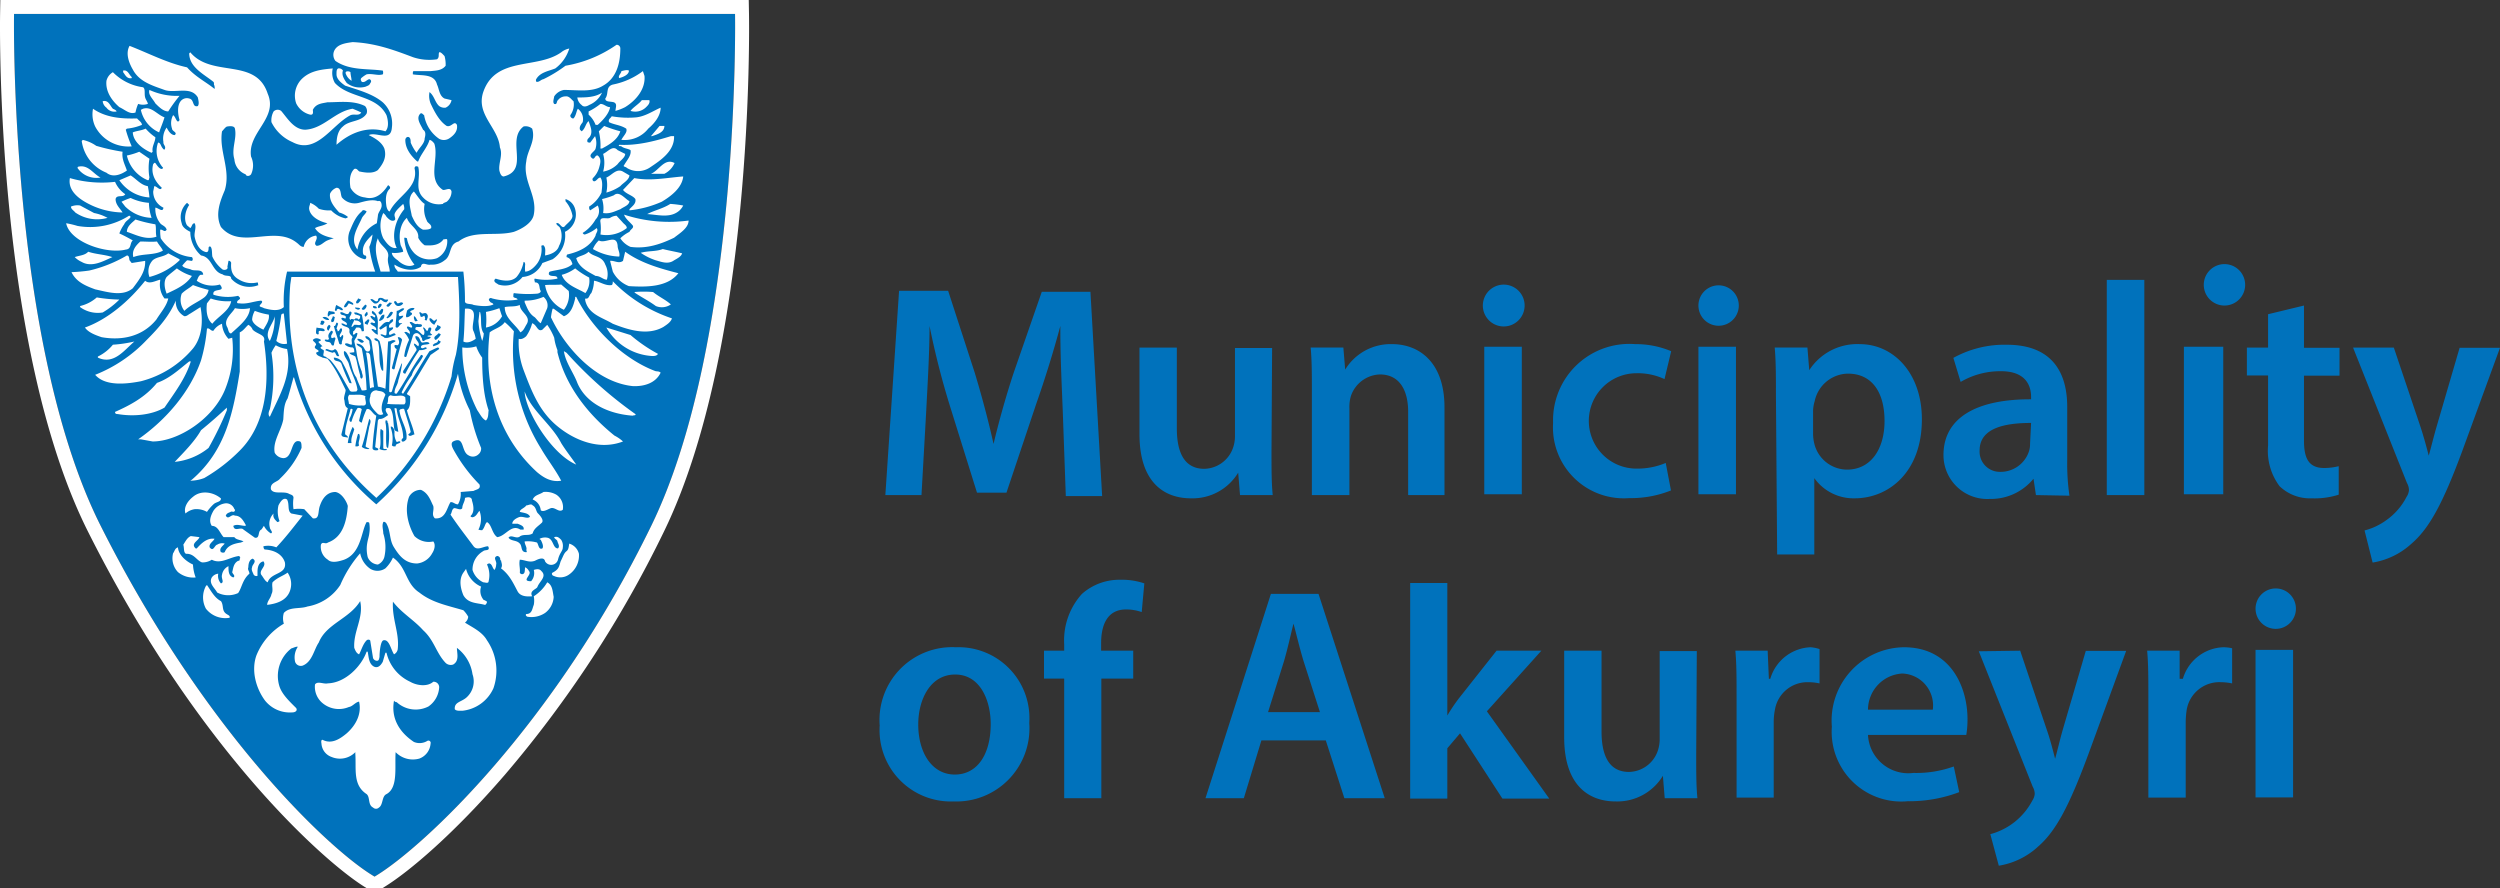 <svg width="985" height="350" viewBox="0 0 985 350" fill="none" xmlns="http://www.w3.org/2000/svg"><rect x="0" y="0" width="985" height="350" fill="#333333" stroke="none"/><g clip-path="url(#clip0)"><path d="M418.734 162.182c-.397-10.351-1.034-22.93-.954-33.758-2.625 9.793-5.965 20.621-9.544 30.812l-11.691 34.872h-11.612l-10.736-34.395a316.629 316.629 0 01-7.954-31.289c0 10.509-.795 23.328-1.352 34.235l-1.829 32.405h-14.236l5.408-80.494h19.326l10.498 32.325c2.864 9.475 5.409 19.029 7.397 28.025 2.068-8.757 4.851-18.71 7.953-28.105l11.055-31.847h19.167l4.613 80.494h-14.316l-1.193-33.28zm82.236 15.445c0 6.927 0 12.66.478 17.437h-12.885l-.715-8.838a21.001 21.001 0 01-18.611 10.112c-10.578 0-20.28-6.29-20.28-25.239v-34.156h14.713v31.847c0 9.713 3.102 15.923 10.816 15.923a12.252 12.252 0 0011.214-7.961c.549-1.479.845-3.041.875-4.618v-35.032h14.634l-.239 40.525zm15.906-23.407c0-6.688 0-12.261-.477-17.277h12.884l.716 8.678a20.987 20.987 0 0118.531-10.032c10.101 0 20.599 6.609 20.599 24.921v34.554h-14.316v-32.882c0-7.962-3.102-14.65-11.134-14.65a12.482 12.482 0 00-11.453 8.599 15.14 15.14 0 00-.557 4.777v34.156h-14.793V154.22zm83.827-33.838a8.25 8.25 0 01-5.081 7.614 8.23 8.23 0 01-11.224-6.006 8.254 8.254 0 013.5-8.459 8.222 8.222 0 0110.394 1.024 8.246 8.246 0 012.411 5.827zm-15.906 74.363v-58.121h14.793v58.121h-14.793zm73.566-1.512a42.44 42.44 0 01-16.463 3.025 27.892 27.892 0 01-21.73-7.973 27.948 27.948 0 01-8.253-21.645c-.147-4.234.6-8.451 2.193-12.376a30.078 30.078 0 0117.732-17.009 30.039 30.039 0 0112.444-1.666 35.742 35.742 0 0114.157 2.787l-2.625 10.987a24.963 24.963 0 00-11.055-2.309c-4.978 0-9.752 1.98-13.272 5.504a18.798 18.798 0 00-5.497 13.286c0 4.983 1.977 9.763 5.497 13.286a18.759 18.759 0 0013.272 5.504c3.957.06 7.883-.699 11.532-2.23l2.068 10.829zm26.723-72.851a7.964 7.964 0 01-4.91 7.356 7.951 7.951 0 01-10.843-5.803 7.968 7.968 0 013.381-8.173 7.948 7.948 0 0110.043.99 7.97 7.97 0 012.329 5.63zm-15.906 74.363v-58.121h14.793v58.121H669.18zm30.54-38.535c0-7.962 0-13.774-.478-19.267h12.885l.715 8.917a22.518 22.518 0 018.577-7.784 22.483 22.483 0 0111.306-2.487c13.362 0 24.496 11.465 24.496 29.618 0 21.019-13.282 31.131-26.484 31.131a19.012 19.012 0 01-8.941-2.004 19.017 19.017 0 01-6.965-5.958v30.095h-14.634l-.477-62.261zm14.633 14.491a16.727 16.727 0 00.478 4.06 13.376 13.376 0 004.673 7.359 13.349 13.349 0 008.211 2.912c9.305 0 14.793-7.962 14.793-19.188 0-11.226-4.931-18.631-14.396-18.631a13.598 13.598 0 00-8.46 3.108 13.615 13.615 0 00-4.662 7.72 14.748 14.748 0 00-.637 3.663v8.997zm87.804 24.363l-.955-6.449a21.64 21.64 0 01-7.673 5.962 21.604 21.604 0 01-9.505 1.999 17.243 17.243 0 01-12.485-4.319 17.29 17.29 0 01-5.808-12.958c0-14.729 13.044-22.054 34.517-21.974v-.956c0-3.821-1.591-10.111-11.85-10.111a30.826 30.826 0 00-15.906 4.22l-2.864-9.475a41.65 41.65 0 0120.997-5.175c18.61 0 23.859 11.783 23.859 24.443v21.019a87.699 87.699 0 00.875 14.013l-13.202-.239zm-1.909-28.424c-10.339 0-20.28 1.991-20.28 10.828a7.967 7.967 0 001.987 5.76 7.95 7.95 0 005.966 2.68c2.507.067 4.97-.669 7.03-2.101a11.78 11.78 0 004.422-5.861 9.543 9.543 0 00.477-3.264l.398-8.042zm29.824-56.369h14.793v84.793h-14.793v-84.793zm46.288 10.111a8.145 8.145 0 01-5.727-2.432 8.164 8.164 0 015.806-13.89 8.15 8.15 0 015.751 2.376 8.168 8.168 0 01.056 11.514 8.147 8.147 0 01-5.727 2.432h-.159zm-15.907 74.363v-58.121h15.509v58.121h-15.509zm47.322-74.363v16.64h13.997v10.988h-13.997v25.636c0 7.007 1.908 10.749 7.953 10.749a23.832 23.832 0 005.726-.717v11.226a31.315 31.315 0 01-10.657 1.434 17.25 17.25 0 01-12.646-4.778 23.181 23.181 0 01-4.533-15.923V147.93h-8.351v-10.987h8.351v-13.137l14.157-3.424zm35.391 16.561l10.499 31.21c1.193 3.583 2.385 7.962 3.26 11.385.955-3.344 2.068-7.961 3.102-11.465l9.067-31.051H985l-14.554 39.809c-7.953 21.656-13.362 31.37-20.281 37.341a29.724 29.724 0 01-15.35 7.484l-3.181-12.659a25.042 25.042 0 008.59-4.061 25.384 25.384 0 007.953-9.156c.536-.78.864-1.684.954-2.627a5.89 5.89 0 00-.795-2.866l-21.235-53.344h16.065zm-537.634 147.93a28.843 28.843 0 01-8.013 22.121 28.79 28.79 0 01-9.971 6.715 28.752 28.752 0 01-11.84 2.055 28.04 28.04 0 01-11.507-1.983 28.077 28.077 0 01-15.932-16.385 28.141 28.141 0 01-1.67-11.568 28.691 28.691 0 011.638-11.98 28.66 28.66 0 0116.5-16.911 28.6 28.6 0 0111.925-1.921 27.902 27.902 0 0121.079 8.49 27.957 27.957 0 017.791 21.367zm-43.742.557c0 11.226 5.487 19.745 14.395 19.745 8.907 0 14.156-7.962 14.156-19.904 0-9.156-4.056-19.507-13.997-19.507-9.942 0-14.554 10.032-14.554 19.666zm57.501 29.06v-47.133h-7.953v-10.988h7.953v-2.547a27.252 27.252 0 016.999-19.825 22.248 22.248 0 0115.19-5.573 27.307 27.307 0 019.385 1.433l-1.034 11.305a18.221 18.221 0 00-6.203-1.035c-7.317 0-9.783 6.051-9.783 13.217v3.025h12.646v10.988h-12.566v47.133h-14.634zm77.702-22.77l-6.919 22.771h-15.111l25.768-80.494h18.77l26.086 80.494h-15.906l-7.317-22.771h-25.371zm23.065-11.147l-6.363-19.824c-1.511-4.857-2.784-10.351-4.056-15.048-1.193 4.697-2.386 10.27-3.818 15.048l-6.203 19.824h20.44zm50.184 1.354a68.498 68.498 0 014.613-6.847l14.793-18.71h17.656l-21.474 23.885 24.576 34.395h-18.452l-16.701-25.717-5.011 5.892v19.825h-14.634v-84.952h14.634v52.229zm98.063 15.127c0 6.927 0 12.659.477 17.437h-12.884l-.716-8.838a21.001 21.001 0 01-7.939 7.576 20.968 20.968 0 01-10.671 2.535c-10.578 0-20.281-6.289-20.281-25.238V256.37h14.713v31.847c0 9.713 3.102 15.923 10.817 15.923a12.238 12.238 0 006.828-2.257 12.26 12.26 0 004.386-5.705c.549-1.479.845-3.04.875-4.617v-35.032h14.633l-.238 40.525zm15.906-21.974c0-7.962 0-13.456-.477-18.71h12.725l.477 11.067h.557a17.28 17.28 0 015.951-8.779 17.254 17.254 0 019.955-3.642c1.191.098 2.366.339 3.499.717v13.535a20.074 20.074 0 00-4.294-.478 12.953 12.953 0 00-8.682 2.905 12.98 12.98 0 00-4.6 7.923 24.883 24.883 0 00-.477 4.538v30.096h-14.634V275.08zm51.775 14.49a15.933 15.933 0 005.238 11.002 15.897 15.897 0 0012.657 3.966 43.536 43.536 0 0015.906-2.547l2.148 10.111a55.604 55.604 0 01-20.281 3.583 27.423 27.423 0 01-21.759-7.746 27.467 27.467 0 01-6.457-9.917 27.512 27.512 0 01-1.688-11.716 28.924 28.924 0 017.403-21.823 28.85 28.85 0 0120.99-9.467c18.61 0 25.053 15.924 25.053 28.264a37.315 37.315 0 01-.478 6.29h-38.732zm25.53-9.952a12.587 12.587 0 00-6.137-12.555 12.575 12.575 0 00-5.872-1.697 14.312 14.312 0 00-9.585 4.44 14.343 14.343 0 00-3.936 9.812h25.53zm34.437-23.248l10.499 31.21c1.272 3.583 2.386 7.961 3.26 11.385.955-3.344 1.989-7.962 3.023-11.465l9.066-31.051h15.907l-14.555 39.809c-7.953 21.656-13.282 31.369-20.201 37.341a29.654 29.654 0 01-15.429 7.484l-3.34-12.42a26.32 26.32 0 0016.542-13.217c.536-.78.865-1.685.955-2.627a5.899 5.899 0 00-.796-2.867l-21.235-53.344 16.304-.238zm50.503 18.71c0-7.962 0-13.456-.477-18.71h12.804v11.067h1.273a17.28 17.28 0 015.951-8.779 17.252 17.252 0 019.955-3.642c1.178.003 2.351.136 3.499.398v13.854a21.373 21.373 0 00-4.294-.478c-3.2-.183-6.355.82-8.864 2.817a13.061 13.061 0 00-4.736 8.011 35.755 35.755 0 00-.398 4.538v30.096h-14.713V275.08zm58.137-35.271a7.964 7.964 0 01-4.909 7.356 7.953 7.953 0 01-10.844-5.803 7.968 7.968 0 013.382-8.173 7.945 7.945 0 0110.042.99 7.967 7.967 0 012.329 5.63zm-15.906 74.363v-58.121h14.793v58.121h-14.793zM5.531 5.497s-2.177 129.395 34.085 201.57c40.302 80.241 88.842 126.467 106.898 137.668l1.06.66 1.066-.66c18.047-11.201 69.236-58.109 107.997-137.668 35.25-72.339 32.969-201.57 32.969-201.57H5.531z" fill="#0072BC"/><path d="M289.607 5.497s2.281 129.23-32.969 201.571c-38.763 79.557-89.952 126.466-107.997 137.667l-1.066.661-1.062-.661c-18.055-11.201-66.596-57.428-106.896-137.667C3.355 134.893 5.532 5.498 5.532 5.498h284.075zM295.005 0H.128L.035 5.397c-.088 5.344-1.775 131.59 34.674 204.139 43.28 86.165 93.287 130.181 108.909 139.866l1.038.66 2.908 1.808 2.907-1.803 1.062-.665c9.684-6.002 27.246-20.793 47.5-44.275a449.06 449.06 0 0062.547-95.651c35.414-72.694 33.611-198.747 33.523-204.079L295.005 0z" fill="#fff"/><path d="M162.657 22.512a20.321 20.321 0 009.53.847c1.062-.847.43-1.901.853-2.755.632-.208 1.478.854 2.11 1.49a12.16 12.16 0 01.43 3.81c-1.485 1.908-3.814 1.908-5.938 2.116h-6.562c-.423 0-.423.423-.423 1.27 3.176.638 8.475-.424 9.53 4.03.853 1.686.853 4.44 2.963 5.502l2.755.636a4.09 4.09 0 01-2.325 2.963 3.548 3.548 0 01-2.539-.632c-1.699-1.49-1.909-4.029-3.815-5.507a8.055 8.055 0 00.416 4.446c1.49 3.178 3.399 6.986 6.361 8.899 1.902.633 2.963-2.33 4.023-.429.418 2.332-1.06 4.03-2.968 5.293a3.913 3.913 0 01-4.017.215 14.022 14.022 0 01-3.92-4.05 14.024 14.024 0 01-2.011-5.267c-.43-.213-.854-1.06-1.49-.637-1.902 1.907.213 4.446 1.06 6.354 1.062.632 1.062 1.907.638 3.385 0 2.123-2.116 3.606-3.176 5.722a17.995 17.995 0 01-2.326-4.022c0-.639 0-1.7-.644-2.122-.846-.425-1.478.422-1.478 1.06 0 3.391 2.122 6.146 4.662 8.476h.423c1.054-2.968 3.601-5.508 4.447-8.476.637 0 1.484.847 1.907 1.485 1.908 5.93-2.968 13.978 3.386 18.216 1.062.208 2.963-1.277 3.386.631a5.25 5.25 0 01-1.901 4.024c-.853.424-1.277.424-1.485.852a8.417 8.417 0 01-7.839-2.544c-3.385-3.393-.847-7.84-1.901-12.077a1.94 1.94 0 00-1.06-.208l-.424.631c1.907 7.837-6.992 11.223-9.74 17.161-.638 0-1.066-1.061-1.276-1.908-.423-2.54-.423-5.507 1.276-6.992.424-.847-.215-1.055-.638-1.478-2.116 3.386-5.084 5.93-9.107 4.87a7.336 7.336 0 01-5.722-3.816c-.424-2.544-.424-5.507 1.49-7.409 1.27-.428 1.478 1.055 2.329 1.055 2.112.424 5.075.847 6.988-.631 1.906-2.33 3.594-4.876 2.539-8.47-1.056-2.545-3.601-4.03-6.14-5.293 2.967-1.49 8.685 2.963 9.108-2.968a11.375 11.375 0 00-3.601-9.96c-4.029-3.386-9.745-4.864-14.824-6.557-1.484-1.062-3.392-2.545-3.392-4.453 0-1.27 0-1.902.638-2.325a1.837 1.837 0 011.902.847c-.632 1.686.423 3.386 1.485 4.869a8.344 8.344 0 007.409 1.48c.851-.419 1.483-.419 1.906-1.48a.854.854 0 00.002-1.275.863.863 0 00-.425-.208c-1.055.213-1.692 1.483-2.961 1.055-.21-.424-.633-.842-.21-1.479a12.51 12.51 0 012.116-1.484c2.325-.424 4.448.638 6.354 0 .21 0 .21-1.27 0-1.478-6.354-.847-13.136 0-18.639-3.81a3.942 3.942 0 01-.631-3.606c1.054-2.968 4.446-3.386 7.414-3.81 8.888.424 15.874 2.963 23.712 5.926" fill="#fff"/><path d="M244.408 19.125c0 5.716-1.49 11.649-6.778 14.617-4.446 2.748-10.168 1.693-15.462 1.693a5.873 5.873 0 00-3.808 2.54c-.21 1.267-.638 2.329 0 2.967 1.27.423.84-1.061 1.478-1.485a3.722 3.722 0 012.963-1.483c1.49-.21 2.329 1.268 3.176 1.907a7.2 7.2 0 01-1.27 5.507c0 .418 0 .847.847 1.27h.423c1.062-1.27 1.062-2.753 1.698-3.815a5.134 5.134 0 011.908 5.293c-.423.643-1.484 1.698-1.066 2.97l.643.636c1.485-1.06 1.485-2.963 2.755-4.03.631 1.914 1.691 4.03.631 5.932-.423.853-1.484 1.066-1.061 2.33a1.9 1.9 0 001.061.216l1.902-2.546a7.689 7.689 0 01.215 4.875c-.215 1.265-3.602 2.54-1.057 4.025.842 0 .842-1.485 1.908-1.27 1.478 1.27 1.055 2.961.632 4.446a9.448 9.448 0 01-2.54 4.448.81.81 0 00-.123.744.815.815 0 00.541.525c1.062 0 1.49-1.484 2.545-1.484 1.062 1.484.633 4.022.423 5.93a13.342 13.342 0 01-4.869 5.508c0 .846 0 1.062.423 1.485l2.968-1.908a4.821 4.821 0 01-.851 5.508 15.224 15.224 0 01-5.08 5.292.945.945 0 00.847.633 14.209 14.209 0 004.656-2.54c.851 1.06-.423 2.122-.423 2.968-2.117 4.446-6.564 6.35-11.01 7.409-.429 0-.429.847-.429 1.062 1.483.418 1.907 1.483 2.33 2.748-2.33 2.121-5.716 2.121-8.894 2.967-.423.21-.423.634-.423 1.062.847 1.27 3.393 0 3.393 1.693a20.932 20.932 0 01-8.9 0c-.417.423 0 .852 0 1.483 2.331 0 1.489 2.332 2.331 3.386 0 .847-1.27 1.062-1.485 1.062a43.484 43.484 0 01-9.102-.215c-.215.215-.215.633-.215 1.485.639.631 1.27.215 1.7 1.059a22.89 22.89 0 01-9.955-.428c-.214 0-.637-.416-1.06 0-.424 0-.424.847 0 1.062.423.851 1.059.428 1.478 1.275-2.117 1.054-5.508.631-7.839.208-1.055-.632-3.594 0-3.386-1.698.006-3.82-.205-7.638-.632-11.434h-25.834c-.428-.846-1.488-1.478-1.275-2.752 2.963 1.906 7.201 2.963 10.379.851.423-2.331 2.329-.428 3.807-.851a7.766 7.766 0 005.509-1.693c2.961-1.909 1.484-6.355 5.506-7.416 5.926-4.656 14.832-1.906 21.817-3.81 2.963-1.06 7.201-3.39 7.839-6.777 1.478-7.622-4.453-13.13-2.963-20.963.418-4.453 3.809-8.052 2.325-12.922a3.984 3.984 0 00-3.392-.848c-6.985 5.294 2.545 17.156-7.832 19.695-1.062 0-1.485-1.484-1.7-2.33-.416-2.964 1.485-6.14.215-9.103-.631-7.839-9.53-12.923-6.569-21.815 4.876-14.188 21.179-8.893 30.716-15.67a7.116 7.116 0 013.178-1.486 15.365 15.365 0 01-5.508 7.84c-2.546 1.054-6.141 1.477-7.624 4.445 0 .424 0 .847.417.847 1.066 0 1.485-.847 2.546-1.06a52.86 52.86 0 008.679-5.294 49.833 49.833 0 0020.117-8.262 1.438 1.438 0 011.066.42 1.439 1.439 0 01.424 1.064M73.707 26.538c3.387 3.81 7.416 5.716 10.8 8.47.216-.208 0-.846 0-1.264-.416-.429 0-1.067-.416-1.49-3.611-2.961-9.537-5.716-9.537-11.224l.423-.423c8.47 10.169 25.84 1.908 30.496 16.308 4.243 9.74-8.047 15.247-6.558 24.78a8.118 8.118 0 010 6.992c-.638.84-1.913.84-2.123 0a6.902 6.902 0 01-4.445-5.931c-1.27-4.24 1.061-8.047.215-12.072-.215-1.06-1.7-1.06-2.963-.851-.644 0-1.49 1.275-2.122 1.906-1.276 7.839 3.6 15.248 1.055 23.295-1.901 4.453-3.81 9.537-1.478 14.401 7.837 9.322 21.179-1.055 30.07 6.36.639.422 1.27 1.479 2.54 1.479a5.637 5.637 0 014.871-4.441c1.06 1.478-1.478 2.961.213 4.018 1.7 0 2.755-1.485 4.24-2.122a18.77 18.77 0 012.544-.846c-2.974-.633-5.937-1.485-7.42-4.018 1.483-.853 3.391-.853 4.876-1.908-2.97-.638-6.778-2.54-7.201-5.716 0-1.276.423-1.49.423-2.331a9.587 9.587 0 013.385 2.331 11.91 11.91 0 004.871.632 11.095 11.095 0 005.716 3.176c.423-.213.851-.213.851-.632a10.029 10.029 0 00-3.391-1.698c-1.693-1.9-4.017-4.447-3.6-7.409a4.515 4.515 0 012.545-2.33c1.908 0 1.478 2.539 2.117 3.808a6.631 6.631 0 006.777 2.122c2.33-.638 5.292-1.485 7.414-.638 1.056-.417 1.479.638 1.479 1.693 0 1.484-1.479 2.754-1.479 4.03l-.422 2.962a13.813 13.813 0 00-7.624 10.377c-3.182-4.023 0-8.469 1.687-12.285.428-1.055 1.485-1.693 1.908-2.753-.633-.423-1.48-.846-1.908 0-2.533 2.121-3.595 5.084-4.869 8.047a8.255 8.255 0 001.906 8.47 7.767 7.767 0 004.238 2.337.91.91 0 00.495-.69.92.92 0 00-.286-.8c-1.056 0-1.056-1.056-1.056-1.903 0-2.54 1.903-4.446 3.809-6.359a16.377 16.377 0 01-1.269 4.876 47.022 47.022 0 002.326 9.745h-34.728a49.828 49.828 0 00-1.27 13.978c-2.116 1.901-5.507 1.055-7.839.423-.631-.423-1.483-.423-1.698-.851 0-.634 1.698-1.48.638-2.117-2.963.214-5.507 1.483-8.685 1.06-.423 0-.84 0-.84-.423 0-1.055 1.906-1.055.84-2.121l-.423-.419a19 19 0 01-9.734-.428c-.643-2.963 5.293-.632 2.54-4.023a10.755 10.755 0 01-9.114-1.478c.428-.848.644-1.908 1.483-2.336.639 0 1.062 0 1.062-.21-.423-2.33-3.386-1.055-4.87-1.906-1.06-.424-2.539-.424-3.392-1.48a17.663 17.663 0 011.908-2.122c.847 0 1.27.215 1.908.215.423-.215.423-1.061 0-1.478a16.32 16.32 0 01-12.285-7.42 17.169 17.169 0 01-.21-3.381c1.062-.214 1.693 1.264 2.54 0-.423-1.49-1.908-1.699-2.54-2.545a8.914 8.914 0 01-1.906-6.14c1.06 0 2.968 2.11 3.176 0a6.983 6.983 0 01-4.03-6.36l.43-2.11c1.056 0 2.33 2.11 2.962.632-2.538-2.331-4.44-5.508-3.392-9.317.43-.428.43-.638.854-.428.632.851 1.483 2.33 2.538 2.33 1.061-.424 0-.847 0-1.055a9.79 9.79 0 01-1.478-9.317c1.056 0 1.056 1.478 1.908 2.324a.744.744 0 00.631.43c.847-1.276-.631-1.908-.423-2.974a7.524 7.524 0 011.27-5.716c.632 1.275 1.693 2.968 3.178 2.968 1.275-1.062-1.057-1.485-1.057-2.54a6.63 6.63 0 01.419-5.292c1.061.416 1.484 3.809 2.544 1.9-.631-2.116-1.06-5.507.418-7.408a3.119 3.119 0 013.392-1.067c2.12.429 1.061 3.607 3.39 2.968.64-.846.216-2.324 0-3.386-2.752-4.656-9.106-1.485-13.13-2.968-4.661-1.688-9.954-3.178-12.494-8.047-1.485-2.545-2.968-6.354-1.274-9.317 7.629 2.963 14.822 6.772 22.661 8.47m57.397.425a7.867 7.867 0 00.841 5.716c5.716 6.14 16.313 4.66 20.337 12.714.632 1.901 1.055 4.864-.428 6.348-6.988-2.115-13.765.423-19.266 5.299 0-2.545.424-5.508 2.533-7.206 2.54-2.54 7.206-1.693 9.322-5.084a2.94 2.94 0 00-.631-2.963c-4.661-2.331-10.169-1.485-14.83-1.485-1.901.43-4.448.43-5.717 2.97 0 .632.423 2.121-1.055 1.901a8.297 8.297 0 01-5.513-4.44 9.3 9.3 0 012.122-9.532c3.391-3.392 7.832-3.815 12.285-4.238m116.69.848c0 1.693-2.331 2.54-3.809 2.963-.638-.847.846-1.908.846-2.755 1.055-.208 2.117-.631 2.963-.208z" fill="#fff"/><path d="M51.898 30.349v.423c-1.908.423-2.544-1.27-3.386-2.33v-.633c1.897-.423 2.325 1.693 3.386 2.54zm86.19-1.905c0 1.055.424 2.331.424 3.386a5.465 5.465 0 01-2.332-2.963c-.208-1.055 1.485-.846 1.908-.423zm115.847 1.481c.424 5.085-3.177 9.532-7.623 12.285a20.14 20.14 0 01-3.815 1.485c0-1.276.852-2.755-.631-3.391-1.277-.418-3.386 0-3.386-1.485 1.478-1.908 0-4.656 2.968-5.502a28.793 28.793 0 0011.856-5.3l.631 1.908zm-197.592 4.45c1.055.632.423 2.54.847 4.025.208.844 1.06 1.9 1.06 2.537a5.887 5.887 0 01-3.815 0 16.175 16.175 0 00-1.055 3.393c-2.336.847-4.022-1.061-6.354-2.116-3.176-2.755-5.507-6.354-5.084-10.384a5.39 5.39 0 012.545-3.386 20.488 20.488 0 0011.856 5.931m14.402 3.387a56.6 56.6 0 00-4.453 6.14c-1.901 0-3.595-1.687-5.08-3.172-1.06-1.913-2.96-3.391-2.33-5.297a25.843 25.843 0 0011.863 2.33m166.46-1.273a9.557 9.557 0 01-5.085 4.876c-.631.423-2.116 1.054-2.963 0a4.328 4.328 0 01-1.693-2.963c3.184 0 6.986 0 9.741-1.913zm18.637 2.969c.423 1.27-.847 2.331-1.486 2.962a6.08 6.08 0 01-5.93 1.276c1.067-1.484 3.391-2.754 4.453-4.238h2.963zM44.485 42.846c.841.423 1.054.423 1.485 1.054a3.848 3.848 0 01-4.03-1.478 3.576 3.576 0 01-1.48-2.54c2.327-.637 2.963 1.909 4.025 2.964m195.897-.634c-.423 2.54-2.754 5.084-4.869 6.985h-.853a10.434 10.434 0 00-2.748-4.023v-1.27a24.448 24.448 0 004.661-2.962c1.478 0 2.325 1.27 3.809 1.27" fill="#fff"/><path d="M260.291 42.421c0 2.968-2.122 5.931-4.876 8.262a11.79 11.79 0 01-10.164 4.446h-.423c.638-1.483 2.54-2.968 1.908-4.446-2.331-1.485-4.656-1.485-6.777-2.546-.423-1.263.631-1.478 1.055-2.33 3.215.575 6.492.718 9.745.423 3.601-.423 6.564-2.54 9.532-3.809M54.013 46.657c.423.638 1.906 1.485 1.906 2.544a20.379 20.379 0 01-5.924 1.48l-.435.428a47.892 47.892 0 002.337 6.563 14.782 14.782 0 01-14.402-7.838 11.314 11.314 0 01-.846-6.987c4.87 3.386 10.801 4.025 17.364 3.81m10.8-.425c-.631 2.122-1.485 4.025-2.116 5.931a12.665 12.665 0 01-7.2-8.894l.846-.423c3.386-1.06 5.502 2.332 8.47 3.386zm77.516-1.905c-.847 1.485-2.755.423-4.238 1.062-7.409 3.814-13.341 15.67-22.876 10.586a16.472 16.472 0 01-8.263-7.839 7.21 7.21 0 01.859-4.232 2.27 2.27 0 012.963-.209c2.538 2.963 5.084 7.41 9.525 7.41 7.205-.424 11.646-7.201 18.644-8.263 1.055.43 2.116.854 3.386 1.485" fill="#fff"/><path d="M244.408 51.74c-1.055 3.385-4.453 5.298-7.206 6.776h-.633a23.249 23.249 0 00-.631-6.777l2.116-2.116a53.98 53.98 0 006.354 2.116m17.364-2.114c0 2.54-2.962 3.386-4.869 4.018h-.423l3.384-4.018h1.908zM57.4 50.683a18.923 18.923 0 003.81 3.386c0 1.906-1.479 3.6-1.057 5.715l-.422.43c-2.962-1.27-7.2-4.024-7.41-8.047 1.485-.638 3.17-.638 5.079-1.484m208.184 2.962c.208 5.93-5.293 9.532-9.741 12.493a8.405 8.405 0 01-8.898 0c-.208-.421-1.693-.421-1.055-1.055 1.055-1.906 2.961-3.809 2.538-5.93-1.055-.632-2.538-.632-3.594-1.484-.429-.215-1.06 0-1.06-.214l.208-.419c6.992.419 14.186-1.483 20.337-3.39h1.265zM37.915 57.456a81.005 81.005 0 0010.383 2.332c-.423 2.968 1.055 5.297 1.693 7.409-2.116 1.49-5.507 2.973-8.053.851a15.701 15.701 0 01-9.739-12.5l.424-.421a14.576 14.576 0 015.292 2.33" fill="#fff"/><path d="M246.314 60.634c0 1.485-1.908 2.545-2.963 4.025a10.664 10.664 0 01-5.723 2.96 12.968 12.968 0 000-6.985c1.908-.846 3.816-3.594 5.723-1.484l2.963 1.484zM58.882 62.545a21.934 21.934 0 000 7.409c-.209.215 0 1.062-.632 1.062a13.785 13.785 0 01-8.257-9.74 26.839 26.839 0 004.871-1.49l4.018 2.76zm206.911 1.691a8.606 8.606 0 01-4.017 4.238h-5.295c3.173-1.275 5.295-6.36 9.312-4.238zM39.611 69.952a9.061 9.061 0 01-9.102-3.809l.209-.428c4.024-1.055 5.93 2.752 8.893 4.237m208.393-.848c-.208 1.913-2.539 2.968-3.594 4.238a18.56 18.56 0 01-5.508 2.54 13.986 13.986 0 000-5.931c2.117-.847 4.018-3.81 6.563-2.332l2.539 1.485zM58.248 73.345c.302 1.468.512 2.953.632 4.448a15.49 15.49 0 01-11.855-6.778l4.45-1.908c2.327 1.485 4.018 3.814 6.773 4.238m210.937-3.816c-.423 4.452-4.869 7.839-8.47 9.96a41.735 41.735 0 01-12.714 3.386v-.423c.852-1.062 2.753-2.116 2.33-4.024-1.049-1.484-3.594-1.914-4.864-3.6l4.448-4.66c6.562 1.269 13.131-.216 19.27-.64m-223.857 2.12a11.431 11.431 0 004.022 4.871c-.84 1.478-3.384 0-3.807 1.907 0 2.324 1.906 3.814 2.752 5.292a30.371 30.371 0 01-12.07-2.753c-3.605-1.693-9.744-5.079-8.685-10.801a45.469 45.469 0 0017.788 1.484m121.988 8.686a10.053 10.053 0 00.847 6.562c.215 1.061 2.116 1.485 1.698 2.963-.632.643-2.122.643-3.177.643-2.331-1.066-3.386-3.183-4.447-5.507-.423-2.753-2.127-6.998.841-9.537 1.275 1.484 2.54 3.814 4.238 4.876" fill="#fff"/><path d="M248.004 79.27c-.208 1.7-2.116 2.122-3.594 3.177-2.332.848-4.03 1.908-6.782 1.485a11.973 11.973 0 00-.425-5.503c1.591-.372 3.15-.87 4.662-1.488 2.121-1.908 4.446 1.489 6.139 2.33m-189.331.639a19.32 19.32 0 001.054 5.925 15.636 15.636 0 01-10.372-4.44l-1.484-1.909a26.996 26.996 0 013.6-1.49 19.89 19.89 0 007.202 1.913" fill="#fff"/><path d="M226.619 82.449a7.583 7.583 0 01-4.025 8.894 11.166 11.166 0 01-4.874 10.806l-4.024 1.483a9.321 9.321 0 01-7.832 5.498 8.76 8.76 0 01-9.531 2.973c-.43-.428-1.908-.852-1.484-1.906l.423-.424c2.544.847 6.146 1.478 8.26-.643a12.707 12.707 0 002.755-5.926c.423 0 .631.429.631 1.062a12.185 12.185 0 000 2.753c1.914 0 3.81-1.907 4.876-3.387a9.55 9.55 0 001.478-6.782c.252-.166.554-.24.854-.208 1.054 1.055.631 2.54.631 4.017 2.33-.423 4.876-1.478 5.508-3.809a8.144 8.144 0 00.423-6.985c-.423-.854-1.49-1.062-1.49-1.909 1.49-.636 2.121 2.963 3.606.847 1.27-1.27 2.753-2.33 2.753-3.81a12.025 12.025 0 00-2.753-5.72v-.842a5.624 5.624 0 013.815 4.018M74.555 80.752c-1.484 2.122-2.33 5.723-.846 8.053l1.27 1.056c.631-.423.631-1.903 1.698-1.903.841 1.48-.214 3.386 0 5.288.418 2.123 1.48 5.085 4.017 5.937 1.485.631 1.485-.852 1.485-1.485 0-.423.428-.846.847-.423.638.846.423 2.54.638 3.809a13.385 13.385 0 004.023 5.085c.846.423 2.332 0 1.908-1.055l.424-2.332c.423-.213 1.06.424 1.06.847-.214 2.963.417 5.084 3.17 6.564a9.445 9.445 0 007.207 1.06c.424.423 0 .846.424 1.055a9.554 9.554 0 01-10.802-2.538c0-1.693-2.121-.638-3.391-1.693-4.238-1.062-4.023-6.778-8.47-7.416a12.465 12.465 0 01-4.238-9.317c-1.693-.846-3.178-1.906-3.386-3.386a7.516 7.516 0 012.116-8.047l.846.841z" fill="#0072BC"/><path d="M269.186 80.967a6.52 6.52 0 01-2.54 2.754c-3.391 2.117-7.837.847-11.653.632 2.754-1.478 6.14-2.117 9.108-4.018 1.705.118 3.403.329 5.085.632m-109.917 1.482c-3.386 4.024-5.292 10.384-2.967 15.248-2.325.428-4.018-1.901-5.294-3.815a11.7 11.7 0 010-9.948c.525.399.96.904 1.276 1.483.631.633 1.693 1.903 2.961 1.485 1.057-.429 0-1.485.215-2.545.423-1.485 2.325-2.963 3.386-4.024a3.81 3.81 0 01.423 2.116M37.067 83.93a17.86 17.86 0 015.3 1.908 15.16 15.16 0 01-12.709-2.116c-.633-.847-1.693-1.277-1.693-2.331a6.52 6.52 0 013.6-.424l5.502 2.963zm234.239 2.968c0 2.963-3.601 5.085-5.723 6.773-5.292 2.544-10.8 4.452-17.153 3.606a8.952 8.952 0 01-4.025-3.393 13.98 13.98 0 013.601-2.538c.424-1.062 1.907-1.485 1.275-2.54-1.275-1.49-2.968-2.754-3.391-4.237a57.187 57.187 0 0025.416 2.33" fill="#fff"/><path d="M51.474 85.417c-.428 1.055-1.913 1.485-2.545 2.963a14.73 14.73 0 00-1.908 3.6c1.908.852 3.814 1.902 5.3 2.749-1.276 1.066-.424 3.396-2.76 3.604-7.62 1.903-22.019-2.961-23.503-10.377 1.506.253 2.993.605 4.452 1.055a28.521 28.521 0 0020.325-4.017c.21 0 .21 0 .639.423m193.777 2.115c.638.847 1.698 1.27 1.698 2.332a12.91 12.91 0 01-10.377 2.538 18.72 18.72 0 000-4.87c-.423-2.54 2.545-1.054 3.809-1.698a5.242 5.242 0 012.538-.841l2.332 2.54zm-84.924-1.696c.847 2.968 4.876 4.453 4.453 7.839a8.344 8.344 0 002.533 2.968c2.968.208 5.728 0 7.415-2.331.847 0 1.49-.429 1.49.418a7.468 7.468 0 01-4.029 6.992 8.727 8.727 0 01-8.894-1.908 11.312 11.312 0 01-2.968-5.93 1.6 1.6 0 00-1.054-.21 18.585 18.585 0 004.022 10.593c-2.121 1.27-4.876 0-6.562-1.698-1.275-.847-2.331-1.909-2.331-2.963 1.493.173 3.007.029 4.441-.424 0-1.061-1.055-2.33-1.055-2.962-.847-3.822 0-8.263 2.539-10.384" fill="#fff"/><path d="M61.211 88.38c.429 1.485 0 2.963.429 4.871-4.238 1.478-8.26-.853-11.647-1.908 0-2.331 2.33-3.81 3.386-4.87a52.936 52.936 0 007.832 1.907m91.703 12.92c-.423 2.331.638 3.809.638 5.716h-3.601c-1.055-3.808-2.968-8.892-1.055-13.137.632 2.968 4.656 4.245 4.018 7.421zm90.437-4.449c0 1.485 1.054 2.755.631 4.238a21.855 21.855 0 01-10.372-2.968 9.653 9.653 0 012.325-3.391c2.546 1.49 6.987-2.748 7.415 2.121M61.845 95.154c.851 1.49 1.913 2.545 2.336 3.602-3.386 1.906-7.839 1.06-11.648 2.544-.637-2.544.846-4.447 2.755-6.146 2.11 0 4.44.215 6.557 0m206.917 4.66c-.424 1.269-1.698 1.908-3.178 2.754-2.33 1.698-4.869.637-7.199 0a22.38 22.38 0 01-5.932-2.963c2.962-.846 5.932-.423 8.68-1.484 2.544.638 5.084 1.061 7.629 1.693M44.27 101.3c-3.386 1.485-8.046 4.238-12.07 1.908a9.13 9.13 0 01-2.754-1.908c1.693-.638 4.023-.638 5.3-2.121 3.17 1.06 6.347 1.06 9.525 2.121m194.211 2.963a8.03 8.03 0 01.632 5.931c-1.484 0-2.545-1.478-4.452-1.478-2.539-1.49-6.564-3.183-7.623-6.997 1.483-1.055 3.391-1.055 4.874-2.54 1.693 2.122 5.294 1.485 6.569 5.084" fill="#fff"/><path d="M267.279 107.65c-4.237 5.508-12.492 5.508-19.485 5.085a11.959 11.959 0 01-6.349-5.716l-1.066-4.238c1.699-.215 3.397 1.268 5.084 0l.853-3.601c6.139 4.453 13.548 6.562 20.964 8.47m-196.535-5.083a27.443 27.443 0 01-11.862 6.563 6.367 6.367 0 011.27-6.563c1.693-1.485 4.238-1.264 6.139-2.753l4.453 2.335v.418zm-19.7 0l.851 1.062 5.295-.847c.208 4.238-2.332 7.414-4.872 10.8-4.022 3.386-9.953 1.478-14.824.424-3.391-1.27-7.414-2.753-9.317-6.778a68.707 68.707 0 006.988-.636 52.908 52.908 0 0014.83-5.933c1.049 0 .84 1.49 1.049 1.908m181.076 6.779a7.938 7.938 0 01-1.478 6.139c-3.183-1.901-7.839-3.176-9.324-7.2a15.405 15.405 0 005.3-2.538 31.249 31.249 0 005.502 3.599m-156.508-.633c-2.332 3.595-6.349 5.293-9.954 6.986-.846-2.117-1.27-4.87 0-6.568 1.06-1.056 2.538-2.116 4.023-3.386a19.682 19.682 0 005.931 2.968m-12.491 1.906a8.963 8.963 0 001.693 6.986h1.478c-.631 2.969-2.963 5.507-4.656 8.262-5.292 6.569-13.339 8.465-21.601 6.985-2.538-.846-5.293-1.906-6.568-3.808 8.899-3.177 17.37-10.378 23.724-18.425 1.693 1.485 4.017 0 5.93-.423v.423zm177.894 1.691c.428-.208.428-1.055.428-1.485a58.332 58.332 0 0023.295 14.616c-.424 1.478-2.117 2.545-3.391 3.391-6.355 3.601-13.979 1.057-19.904-1.275-4.238-2.534-9.322-3.599-10.8-8.893 0-.215-.215-.632 0-1.062 1.478.43 1.478-1.483 2.33-2.114a12.593 12.593 0 001.056-4.871c2.116.208 4.451 2.116 6.986 1.693m-16.941 2.329a9.462 9.462 0 01-1.908 7.416 12.936 12.936 0 01-7.409-9.745c2.331-.21 4.441 0 6.354-.21l2.963 2.539zm-141.898-.424a4.603 4.603 0 01-1.698 2.968c-2.54 1.908-5.502 2.963-7.827 5.294a7.045 7.045 0 01-1.061-6.772c1.484-1.49 2.963-2.121 4.447-3.396a50.261 50.261 0 006.14 1.906m175.145.849c2.331 1.908 4.875 2.968 6.992 4.876a6.14 6.14 0 01-5.931.631c-2.546-1.906-5.507-3.386-8.047-5.084l-.423-.423a43.235 43.235 0 017.409 0" fill="#fff"/><path d="M227.037 116.969c5.936 12.07 18.211 24.356 31.133 29.226.638.208 1.484-.001 2.123.638-1.909 4.022-6.354 5.507-11.01 5.292-14.198-1.485-26.483-14.824-32.199-27.104.129-1.144.341-2.278.637-3.391h.428l4.019 2.968c2.961-1.067 3.815-4.451 4.451-6.998v-.631h.418zm-11.433 4.449l-2.544 5.931c-.842-.428-1.478-1.478-2.332-2.329-2.329-1.485-2.963-3.601-4.017-5.933v-.636a17.71 17.71 0 007.409-1.485 4.27 4.27 0 011.485 4.452m-168.581-3.386a32.281 32.281 0 01-6.563 5.084 11.8 11.8 0 01-8.9-2.121v-.424a15.076 15.076 0 006.57-3.386 61.11 61.11 0 008.893.847m44.053.633c-.638 3.809-5.084 5.93-7.415 8.893-2.116-1.688-2.545-5.084-2.116-8.047l1.48-1.908c2.583.9 5.323 1.261 8.051 1.062m-18.427 5.931c1.055 0 1.485-.638 2.331-1.061L79 120.997c1.066 5.507.637 11.855-2.963 16.307a39.636 39.636 0 01-20.54 12.912c-5.503 1.061-13.978 2.121-18.002-2.54a56.662 56.662 0 0020.331-13.763c4.87-4.869 8.894-9.532 11.439-15.463a6.466 6.466 0 003.386 6.146m132.153-4.449c0 2.968 4.869 4.453 2.545 7.839-.637 1.054-1.06 2.329-2.336 2.963-2.117-3.387-6.139-5.51-6.139-9.956 1.906-.423 4.022 0 5.93-.846m-106.319 1.272c-.208 4.017-4.238 6.985-7.41 9.955-1.06 0-1.06-1.485-1.479-2.331-1.911-3.171 1.903-5.508 2.963-7.624 1.953.42 3.973.42 5.926 0m99.331 3.177a8.997 8.997 0 01-6.354 4.448 29.916 29.916 0 000-6.146 32.162 32.162 0 005.292-1.478c.215.631.638 2.115 1.062 3.176m-11.229 5.927c.398.95.682 1.945.846 2.963-1.478 1.061-3.386 1.913-4.864 1.061.423-4.024.423-8.68.631-12.918 6.354-.631 1.902 6.354 3.387 8.894m-80.689-6.566c.424 2.122-1.055 4.025-2.116 5.931-1.901-.846-4.233-2.329-4.446-4.017a8.013 8.013 0 011.06-3.398 26.067 26.067 0 005.502 1.484m83.233-1.057c.846 2.54-.215 6.139 1.484 8.471a10.777 10.777 0 01-.638 2.962 31.649 31.649 0 01-1.478-7.832l.417-3.601h.215zm-76.03 12.497a4.551 4.551 0 01-4.237-1.062 90.182 90.182 0 001.906-9.953c0-.847.841-.847 1.062-.847l1.269 11.862zm-4.868-10.801a21.54 21.54 0 01-1.914 9.735c-2.539-3.386 1.491-6.772 1.914-9.735zm94.242 5.926a73.528 73.528 0 0010.8 46.38c2.331 4.03 5.509 8.047 7.839 12.5-3.82.632-6.783-1.062-9.537-3.391-15.241-13.973-21.179-33.882-18.634-55.065 1.903-1.478 4.448-1.908 5.931-4.024a29.234 29.234 0 013.601 3.601" fill="#fff"/><path d="M213.699 129.889l1.908-1.908a24.276 24.276 0 012.753 5.086c.224 1.668.65 3.304 1.27 4.869v.847c3.171 12.923 11.433 23.938 22.448 32.825a15.395 15.395 0 013.386 2.331c-9.317 3.599-19.277-.423-26.263-6.354-6.987-5.931-9.955-13.978-12.918-21.81a31.105 31.105 0 01-1.901-12.292c1.054.43 2.331-.416 2.968-1.049a16.158 16.158 0 002.324-5.085c1.903.632 2.117 3.595 4.025 2.54M87.475 127.56a9.45 9.45 0 002.54 5.925l1.478-.418a41.956 41.956 0 01-2.963 20.75c-4.864 11.439-18.419 20.122-28.379 20.122l-4.654-.845h-1.062c11.224-7.838 20.547-18.853 24.778-31.133a64.924 64.924 0 002.332-12.493c1.061-.424 1.478 1.055 2.544.846a7.007 7.007 0 013.386-2.754" fill="#fff"/><path d="M99.548 129.889c1.906 1.908 5.292 1.908 4.446 4.661 2.326 15.248 1.27 32.188-9.53 42.988A66.662 66.662 0 0180.48 188.34a15.817 15.817 0 01-5.503 1.06l.639-.423c13.34-11.439 16.307-26.686 18.847-42.57v-15.463c1.483-.632 2.33-2.11 3.386-2.963a3.756 3.756 0 011.698 1.908m148.881 2.115a60.542 60.542 0 0010.807 7.416c-.423.846-1.49.846-2.331.846a22.216 22.216 0 01-18.001-11.225l9.525 2.963zm-195.473 2.545c-4.024 3.386-8.052 9.317-14.4 6.349v-.419a17.499 17.499 0 005.93-4.666 50.993 50.993 0 008.47-1.264m60.146 2.962c2.117 10.169-2.967 18.211-6.777 26.686-.852-.638-.428-2.116 0-2.968a59.936 59.936 0 00.631-22.228 15.108 15.108 0 011.693-2.975 12.07 12.07 0 004.453 1.485m74.548-1.057a14.836 14.836 0 002.331 4.448c0 6.985.417 14.614 2.538 20.753-.208 1.48 0 2.963-1.06 4.025-1.478-.639-2.324-2.545-3.386-4.025a54.408 54.408 0 01-5.931-24.354v-.424c1.844.299 3.732.154 5.508-.423m35.578 2.544a162.04 162.04 0 0027.109 24.141c.423.638-.846.423-1.055.638-8.9-.638-18.215-4.452-21.816-12.923-1.486-4.024-4.662-8.047-5.293-12.494l1.055.638zm-148.038 3.388c-2.116 6.772-6.35 12.279-10.377 18.21-5.086 2.968-12.28 3.606-18.425 2.54-.418 0-1.062 0-1.062-.847 5.718-2.539 11.868-5.717 16.518-11.433 4.876-1.698 8.477-5.084 12.715-8.47h.63zm109.915 19.269a74.238 74.238 0 004.453 14.825 2.904 2.904 0 01-1.062 2.539 3.15 3.15 0 01-3.809.429c-3.176-1.483-1.49-7.837-6.139-5.513-1.067.644-.428 2.122 0 2.968a61.685 61.685 0 0010.367 13.978c.643 1.906-1.265 1.906-2.325 2.545l-5.079.418a8.143 8.143 0 01-1.067 4.874c-1.264 0-1.896-1.06-2.963-.845-1.477 2.33-1.901 6.771-6.139 6.354-1.48-1.479-.21-2.969-.633-4.876-1.066-2.116-1.913-5.079-4.874-6.354a5.284 5.284 0 00-4.661 2.753c-1.903 5.085-.423 11.015 2.121 15.468a8.052 8.052 0 007.414 2.111c1.056 1.275.423 3.392-.428 4.661a7.668 7.668 0 01-5.926 4.023c-4.661 0-6.99-2.963-9.114-6.354-1.901-2.963-1.263-6.354-2.961-9.317 0-.208-.846-1.055-1.27-.631-.633 1.478 0 2.962 0 4.441a17.572 17.572 0 01.424 9.321 4.546 4.546 0 01-2.54 2.963 4.628 4.628 0 01-4.024-2.963c-1.06-4.661.423-7.2.633-9.321.224-1.33.224-2.688 0-4.018 0-.423-.633-.423-1.057-.423-2.116 3.594-2.116 12.279-8.898 14.824-1.901.632-4.864 1.478-6.354 0a6.001 6.001 0 01-2.748-5.931c.631-1.485 1.693 0 2.748-.846 5.931-2.122 7.415-8.471 7.839-14.407-.424-1.693-2.332-5.079-4.871-5.507-3.177 0-5.085 2.33-6.145 5.507-.841 2.33 0 5.293-2.749 4.876l-3.386-3.606a14.435 14.435 0 00-4.243 0 15.627 15.627 0 010-4.447c0-1.263-1.265-1.263-1.901-1.687-2.122-1.061-5.931.424-6.993-1.699-.423-2.753 2.545-2.753 3.602-4.231a36.952 36.952 0 008.47-12.077c0-1.055 0-2.331-.633-2.545-3.81-1.264-2.545 6.568-6.568 6.568a4.187 4.187 0 01-3.381-2.115c-.857-4.453 2.54-8.685 3.381-13.131.214-3.178.214-5.931 1.694-8.262.851-2.755 1.483-5.293 2.329-8.263h.215a103.62 103.62 0 0032.407 49.986 110.01 110.01 0 0032.183-51.464 48.159 48.159 0 004.661 14.401m36.008 12.921c1.693 2.754 4.017 5.716 5.925 8.47-9.95-4.232-20.118-21.393-20.326-28.802 2.539 7.409 10.586 12.916 14.401 20.332" fill="#fff"/><path d="M89.381 161.656a135.963 135.963 0 01-7.205 14.824 25.217 25.217 0 01-13.335 5.503c3.808-4.018 7.832-8.048 10.372-12.488a187.548 187.548 0 0010.168-8.894v1.055zm-2.329 34.735c0 1.485-1.908 1.264-2.963 2.331a17.845 17.845 0 00-2.545 2.961 8.345 8.345 0 00-4.87-1.06 7.117 7.117 0 00-3.6 1.694c-.847-2.54 1.055-5.085 2.963-6.565 3.176-2.753 8.052-1.906 11.015.639m126.008 4.659a5.065 5.065 0 00-3.176-4.238c.845-1.901 2.758-1.901 4.237-2.968a8.443 8.443 0 015.078 1.067 5.888 5.888 0 012.547 5.924c-1.48 1.269-2.963-1.055-4.663-.632-1.269.418-2.962 1.693-4.023.847m6.78 19.484a2.785 2.785 0 01-3.915 1.73 2.783 2.783 0 01-1.169-1.098c-.424-2.117-3.178-.632-4.025-.214-2.329.847-4.022-.418-5.924-.418-.43 1.902.208 3.386 0 5.079a.963.963 0 001.478.424c.632-.424.424-1.485.632-2.54.647.314 1.17.837 1.485 1.483 1.478 1.48-3.387 4.025.846 4.025a4.822 4.822 0 001.067-4.453c1.263-.424 2.324-.423 2.962.428 2.325 2.111-.638 4.025-1.484 6.141-.215 1.06-3.391 1.483-2.122 3.809-2.319.214-4.656 0-5.717-1.903-1.693-3.176-3.176-6.567-6.562-9.107.841-1.269 0-2.331 0-3.386l-.424.418a1.323 1.323 0 00-1.06-1.903c-1.902.639 0 2.117-.423 3.386a4.076 4.076 0 01-.638 2.117c-.841-.632-.841-2.117-1.908-2.533a1.168 1.168 0 00-1.055.416 9.87 9.87 0 01.631 6.57c0 1.054-1.478.423-2.116.423a7.98 7.98 0 01-4.231-4.876 8.357 8.357 0 014.231-7.409c.638-.632 2.54 0 2.116-1.485l-.208-.423c-1.908 0-4.233 1.908-5.722 0-2.963-4.018-6.139-8.047-9.102-12.488.631-.643.423-2.127 1.478-2.545 1.066 0 2.546 1.055 3.183 0 0-1.483 1.055-2.544 1.055-4.029 1.269-.423 2.754-.424 2.754 1.061.632 1.902 1.062 4.446-.423 5.931-.423.423.423.638.638.638 1.483-.215 1.907-1.699 2.748-2.546a9.108 9.108 0 01-.418 7.416 3.54 3.54 0 001.478.215c1.061-1.067 1.061-2.547 1.908-3.178 1.908 1.055 1.908 4.441 4.024 5.926 3.392-.419 5.508-5.295 9.107-2.963h1.27c.423-1.485-1.478-1.908-2.331-2.332h-2.11c0-1.27 1.478-2.116 2.533-2.538 1.485-.638 3.391.84 4.453-.215-.637-1.484-2.545-1.484-4.023-1.908 0-1.059 1.902-1.478 2.545-2.544.841 0 1.896-.84 2.528 0 1.281.643 1.281 2.121 1.913 2.968.631.643 2.963 2.968 1.484 4.029-1.061 1.055-2.962 2.116-3.397 4.018-1.478 1.066-3.171.215-4.864 1.066-1.485 1.478-3.6-.851-4.661.632 1.061 1.48 3.176.846 4.452 2.331 1.055 1.055.208 3.386 2.545 3.386.416 0 0-.846 0-.846.416-1.062-.643-2.116-.643-3.391a12.996 12.996 0 014.869.428c.638.846.638 2.963 2.123 2.325.631-.847-.215-2.533-.638-3.387-.209-.213-.424 0-.424-.423a4.644 4.644 0 012.963-.423c2.545.423 2.116 4.233 4.238 4.233.846-.847 0-1.902-.209-2.753 0-.634-1.276-1.057-1.276-1.693 1.276-.419 1.908.213 2.755 1.059.554.882.78 1.931.636 2.963 0 1.485-1.268 2.116-1.906 4.876m1.057.634c1.062-2.116 1.27-3.176 2.332-4.022.845-.639.845-1.909 1.06-2.963a5.628 5.628 0 013.814 4.022 9.121 9.121 0 01-4.029 8.256 5.943 5.943 0 01-5.924.423c-.431 0-1.062-.847-.431-1.27 2.547-1.268 2.547-2.538 3.179-4.446m-106.106-18.851l4.453.846c-3.391 4.238-6.569 8.471-10.379 12.5a8.408 8.408 0 00-5.084-.423c0 .423.208 1.27.631 1.27 3.393.208 6.785 1.698 7.839 5.084.847 4.869-5.507 3.809-6.777 7.837-1.062-.428-1.693-1.913-2.54-2.968-1.06-1.906 2.331-3.391.847-5.292-1.907.423-2.33 2.329-2.33 4.232v1.483a1.306 1.306 0 01-1.48-.423c-.423-1.06-1.06-1.906-.643-2.963 0-1.066 2.123-2.329.22-3.391-1.275.423-1.698 1.908-1.698 3.391-.423 1.057.423 1.478.423 2.535-2.752 2.336-2.963 5.507-4.446 7.629a9.338 9.338 0 01-8.257-.215c-1.066-1.907-3.396-3.595-2.121-5.931a3.485 3.485 0 012.545-1.483 4.331 4.331 0 001.056 3.819c1.483-.423 0-1.913.423-3.391a4.54 4.54 0 012.54-3.391c0 1.906 0 3.814 1.911 4.446 1.057-.632-.428-1.483-.428-2.115.428-1.479.428-3.386 2.331-4.447.424 0 .637 0 .637-.847.423-.423 0-.637-.213-1.055-3.817.418-7.2 3.38-10.802 1.478a6.738 6.738 0 01-3.815 1.062c-2.116-.638-3.176-3.601-6.354-3.386-1.054-.644-.631-2.122-1.054-3.606.846-1.27 1.478-2.753 2.962-3.387l3.392.419c-.424 1.49-3.602 2.544-1.485 4.452h.423c1.693-1.908 4.024-4.237 6.986-3.809-.417 1.055-2.33 1.901-1.896 3.386 1.48 1.902 1.896-.853 2.962-1.061a3.585 3.585 0 012.963-.424c-.852 1.062-2.33 1.908-1.483 3.386.424 0 .631.429 1.483 0 1.062-2.754 3.81-3.386 6.354-3.809l1.057-.423c-1.057-.632-2.963-.632-3.601-1.698H88.11c-1.483-1.478-2.116-4.441-4.661-4.441-1.275-1.908-.424-4.03.638-5.931a6.655 6.655 0 014.87-2.963 3.43 3.43 0 013.386 2.32c.215 0 .215.213.215.643-.634.846-1.062 0-1.698.423-.847.423-1.48.423-1.903 1.478 1.056 1.908 2.12-.846 3.6 0 2.33 0 3.387 2.122 4.238 3.606v.424c-1.908 0-3.39-.852-4.87 0 .418 2.545 2.962.208 4.019 1.478l4.451 3.178c2.116.428 1.056-2.547 2.539-3.178.423-.423.847-1.27 1.055-1.478a7.31 7.31 0 002.755 2.963c1.061-.418-.424-1.485-.424-2.332a5.643 5.643 0 011.485-5.507c-.43 1.49.429 2.331 1.484 3.391a1.46 1.46 0 00.841-.423 10.445 10.445 0 01-.418-6.144c.631-1.27 1.901-3.387 3.386-2.332 1.061 1.913 0 4.453 1.693 5.508M70.11 215.661c.209 2.963 3.172 5.507 5.926 6.772.083 1.74.44 3.456 1.06 5.084a9.472 9.472 0 01-6.986-2.116 7.888 7.888 0 01-1.912-7.409c.643-.846.643-1.908 1.913-2.331m75.815 8.47a5.489 5.489 0 005.93-.208 13.91 13.91 0 002.963-4.238c5.508 3.814 4.876 10.168 10.384 13.763 5.077 4.029 11.015 5.089 17.362 6.992a11.403 11.403 0 011.908 2.545 3.248 3.248 0 01-1.274 2.329c2.967 1.903 6.782 3.595 8.683 6.988a21.058 21.058 0 012.54 18.852 15.15 15.15 0 01-12.28 8.888h-.631c-.852 0-1.907 0-2.33-.631-.215-2.755 2.33-2.755 4.441-4.453a8.498 8.498 0 002.724-4.259 8.482 8.482 0 00-.18-5.052 15.776 15.776 0 00-6.139-10.384c0 2.123 1.055 5.091-1.479 6.564a2.917 2.917 0 01-2.968-.639c-3.815-4.017-4.446-8.886-8.899-12.911-3.601-4.029-8.47-6.777-11.862-11.223-.418 6.777 2.545 12.278 1.914 18.424a2.73 2.73 0 01-1.49 2.331c-1.265-1.908-1.902-6.146-4.233-5.507-1.062.423-1.485 4.446-1.485 6.562-.213.852-.213 1.49-1.055 1.49a1.745 1.745 0 01-1.489-1.067l-1.055-6.562c0-.847-1.055-.847-1.485-.423-1.478 1.483-2.11 4.017-2.963 5.507-1.055-.423-1.478-1.49-1.901-2.546-.424-6.568 3.809-11.855 2.331-18.424-4.244 6.992-13.346 8.899-16.309 16.309-1.907 2.753-2.545 7.622-6.354 9.107a2.378 2.378 0 01-1.787-.137 2.377 2.377 0 01-1.181-1.348 7.541 7.541 0 011.062-5.931c-.639-.208-1.7.424-2.545.639a13.704 13.704 0 00-4.663 15.032c1.067 3.178 4.03 5.938 6.569 8.471.639 1.061-.423 1.7-1.483 1.7a12.51 12.51 0 01-10.802-4.663c-3.599-4.864-5.502-11.862-3.386-17.792a25.524 25.524 0 0110.802-12.488 7.219 7.219 0 010-4.238c2.33-2.545 6.354-1.478 9.317-2.545a19.322 19.322 0 0012.921-8.47 47.528 47.528 0 017.839-12.493 9.567 9.567 0 004.018 6.139m43.629 6.989a5.35 5.35 0 001.054 5.293c.431 0 .852.423 1.277.638 0 .423-.425 1.275-.846 1.275-2.97-.852-6.57-.429-8.471-3.815-1.061-2.545-1.908-6.139 0-8.899l1.055-1.478a10.362 10.362 0 005.931 6.986m-75.396 1.911c-1.485 3.804-5.508 4.869-8.894 5.292 0-1.488 1.478-2.753 1.688-4.238.857-1.478 0-3.176.428-4.656 1.909-1.911 4.233-2.544 5.932-3.819a7.909 7.909 0 01.846 7.421m103.99 2.115a8.354 8.354 0 01-3.392 6.354 9.62 9.62 0 01-6.992 1.485c-.418-.215-.846-.633-.418-1.062 2.326 0 2.326-2.116 2.963-3.601a9.077 9.077 0 000-3.391 16.423 16.423 0 005.294-5.501c2.116 1.055 2.116 3.6 2.545 5.716m-131.097 1.69c1.055 1.49.423 3.183 1.485 4.453.846 1.06 2.325 1.06 1.901 2.116a9.695 9.695 0 01-9.317-3.601 9.41 9.41 0 010-8.893l.424-.424c1.483 2.117 2.963 5.085 5.507 6.349" fill="#fff"/><path d="M144.867 256.746c.424 2.121.424 4.876 2.545 5.93 1.478.639 2.54-.423 3.387-1.906l1.054-3.601h.43a16.72 16.72 0 009.316 11.438c2.539 1.485 6.777 2.116 9.108 0a2.197 2.197 0 011.618.561 2.182 2.182 0 01.714 1.555 9.797 9.797 0 01-4.24 7.63 11.059 11.059 0 01-12.498-1.699 1.158 1.158 0 01-1.056-.631c-1.268 6.98 2.116 12.493 7.833 16.302a5.758 5.758 0 005.298-.423.888.888 0 011.27 1.062 6.804 6.804 0 01-1.345 3.621 6.8 6.8 0 01-3.101 2.302 9.427 9.427 0 01-9.317-2.532c-.423 5.924 1.055 13.971-3.6 16.517-1.908.847-1.276 4.231-2.97 5.293a1.64 1.64 0 01-1.795.358 1.65 1.65 0 01-.534-.358c-2.117-1.062-1.062-4.03-2.54-5.293-5.502-3.601-4.024-9.747-4.446-15.886v-.631a8.455 8.455 0 01-9.317 1.901 5.938 5.938 0 01-4.024-5.292c-.213-1.062 0-1.485.423-1.485 3.601 1.908 6.986-.423 9.525-2.545 3.815-3.381 5.931-7.834 4.876-12.488-1.483.208-2.539 1.906-4.029 2.116a10.084 10.084 0 01-10.795-1.908 8.32 8.32 0 01-2.545-6.985c1.062-1.485 3.392 0 5.079-.43 6.783-.214 13.137-6.563 15.253-12.493h.423zm35.578-147.614c.638 10.384 1.062 21.394-.841 30.709a48.956 48.956 0 00-1.698 8.477 108.975 108.975 0 01-29.644 47.858l-.433-.424c-24.56-21.815-35.998-50.825-33.459-83.652l.424-2.968h65.651z" fill="#fff"/><path d="M140.423 123.961c.424.208 1.055.208 1.485.636 0 .418 0 1.265-.853 1.265 0-.423-.423-.423-.632-.423H140c-.423 1.06-1.49-.424-1.913.638-1.055-1.062.423-1.693.423-2.963 0 0-.423-.638-.847-.215-.631 2.117-2.539-.423-3.594.215 0 1.27 1.478.847 2.116 1.483.424 1.902-1.061 0-1.693.842.209 1.06 1.478 1.06 2.117 1.913.423 1.686-1.485-.43-2.117.208.632 1.478 3.595.847 3.171 2.963 0 1.27.847 1.478 1.276 2.331-.852 1.06 0 2.115-.429 2.961-.847 0-1.478-.846-2.54-.416v.416a4.183 4.183 0 002.969 1.062c.638.423.638 1.062.638 1.908l-1.914.213c.424.842 1.491.842 2.337 1.478.208.424.208.847.423 1.277.424 1.901.842 4.018 1.485 6.134 0 .428 0 1.275.632 1.275.846-.847 0-1.908 0-2.753a31.98 31.98 0 01-2.117-8.047c-.215-1.277-.638-2.755-.846-4.03a8.69 8.69 0 01.846-1.478c.185-.481.326-.978.424-1.485a.673.673 0 00-.424-.208c-.423 0-.638.84-1.269.632-.215 0 0-.424 0-1.27.631-.208.846-1.055 1.269-1.485h.632c1.275 0 1.275.853 1.485 1.485.423 0 .846 0 .846-.208a34.96 34.96 0 00-.846-6.354c-.632-.215-1.485-.639-2.117-.847h-.846a.782.782 0 00.224.622.777.777 0 00.622.225zm0 4.022h-.846c-.423.424-.638.847-1.067.847 0-.847.644-1.478 1.067-2.753.249.166.548.24.846.208a2.454 2.454 0 011.907 1.275c-.422.847-1.275.423-1.907.423zm6.989-8.47c1.485.418 1.901-.847 2.54-1.485.847.423 1.054 1.062 2.33 1.062.21-.423.633-.424.633-1.062h-.633a1.555 1.555 0 01-1.276-.428c-1.054-.418-2.109-.418-2.109.851-1.067 1.062-1.913-1.269-2.975-.423a9.686 9.686 0 001.49 1.485m-6.355 0a9.136 9.136 0 001.27-1.485c-.423 0-.847-.428-1.27-.428-.208.851-1.055 1.066-.631 1.913h.631zm-3.602 0l1.698.631v-.631a5.075 5.075 0 00-2.121-1.062c-.423.639-1.485 1.693-1.485 2.547 1.062.423 1.485-1.067 1.908-1.485zm19.485 1.058a2.23 2.23 0 001.908-1.055c-.638-.852-1.484 0-2.116 0-.43 0-.43-1.067-1.277-.852l-.213.422c.213.43.644 1.485 1.698 1.485m-4.659 0c1.055.846 1.27-.423 2.121-1.055 0-.43-.423 0-.851-.43-.215.43-1.27.847-1.27 1.485zm-3.388.424a.413.413 0 00.418.423c.637-.423 1.067-.846 1.067-1.484-.853-.847-1.485.638-1.485 1.061m-5.506 1.057a2.179 2.179 0 001.054-1.485c0-.422-.423-.637-.631-.422-.474.449-.9.946-1.27 1.483 0 .424.423.424.847.424m-10.801.424c.423-1.908 1.908.424 2.54-.423-.424-1.061-1.485-1.061-2.54-1.906-.423.421-.423 1.275-.638 1.906 0 .423.215.423.638.423zm14.397-1.905v.423c0 .423.846.632 1.49.423 0-.846-1.061-.846-1.49-.846zm-5.077 1.057c-.424-.631-1.485-.208-1.908-.631v.631c.423 0 1.061.847 1.908 0zm20.332 2.329c.418-.841-.638-.841-.638-1.055.215-.853 1.479-.429 1.693-1.484a2.841 2.841 0 00-1.643.08 2.838 2.838 0 00-1.325.975c0 .643-.632 1.908-.208 2.539 1.06 0 1.483-.631 2.121-1.055zm-5.937-1.481c0 2.122-.418 4.025-.418 6.354 1.057 1.062 1.48-1.269 2.54-1.269 0-.209 0-.209-.208-.209h-.852c-1.062-1.49 1.06-1.49 1.483-2.754v-.214c-.631 0-1.054.214-1.483.214-1.062-1.698 1.483-1.698 1.907-2.968-.847-.639-1.907.846-2.969.846m-6.989.424c-.418.215 0 1.055.638 1.055.852-.423.852-1.055 1.06-1.901-.636-1.062-1.06.423-1.698.846m-19.689 1.696c.419-1.061 1.485-.638 2.325-1.061 0-1.06-1.483-.637-2.325-1.06a2.607 2.607 0 00-.428 2.121h.428zm16.303 2.754c.423 1.055 2.336 1.055 2.336 2.54-.43.631-1.282-.847-1.913 0 .631.631 1.913 2.116 2.544 1.908-.423-3.393 1.055-7.416-2.121-9.324-.846 1.062.643 1.485 1.06 1.908 0 1.698-1.06-.423-1.906.215.423 1.263 1.489 1.483 1.906 2.325-.417 1.059-1.06-.419-1.906.428m-2.116-2.754c.208.418.631-.215 1.055-.638 0-.423 0-1.06-.424-1.06-.423.637-1.054 1.06-.631 1.698zm8.471.419l.208.423a3.62 3.62 0 002.332-2.324c-1.27-1.062-1.485 1.269-2.54 1.901zm15.035-.419c0 .419.423.842 0 1.265 0 .22.847.643.847.22.215-.643.638-1.485.215-2.123-.639-1.06-1.27-.423-2.117-.423-.43-.423-.643-.637-1.061-.423 0 .423.418.846.418 1.484.643.842 1.49-.638 1.698 0m-17.789 1.906c1.27-.423 1.908-1.062 1.908-2.122v-.423c-1.485 0-1.485 1.483-2.123 2.122l.215.423zm-17.579-1.487a1.464 1.464 0 00-.842-.418c0 .841-1.066 1.48-.423 2.326 1.265 0 .847-1.061 1.265-1.908m-2.324.848a2.126 2.126 0 00-2.545-.846 2.916 2.916 0 002.545 1.061v-.215zm33.457-.424c.215.423.215 1.485 1.054 1.062.216 0 .644 0 .216-.424-.216-.215-.632-1.479-1.27-1.479v.841zm8.052 2.544c.207-.631 1.054-1.485 1.054-2.121h-.423c-1.055 1.49-1.483-.847-2.54-.423v.638a4.126 4.126 0 001.909 1.906m-27.323-.423l1.055.423c0-.632.638-1.062.638-1.908 0-.214-.208-.214-.638-.214-.424.644-1.478 1.06-1.055 1.699zm12.073 4.444c-.424-1.693-1.908.429-2.545-.208-.423-1.485 1.06-1.485 1.483-2.332.424-1.054-1.27 0-1.483-.423-.423-1.483 1.06-1.693 1.483-2.539.424-1.484-1.27-.424-1.483.418-1.908-.418-2.539 1.066-3.809 2.121-.215.423 0 .423.423.847l2.33-1.478c.105.985.105 1.978 0 2.963 0 1.693-1.483 0-2.33.423 0 .636 1.055.636 1.478 1.27 1.485.423 2.968-.634 4.453-1.062zm-28.803-4.021c.423 0 .423-.631.846-1.061-.423-.845-1.908-.845-1.478.43-.854.208 0 .631.632.631zm34.095 5.932a20.235 20.235 0 00-1.908 6.349.485.485 0 00.853.213l2.54-8.047a1.568 1.568 0 011.46-1.18c.224-.007.447.033.655.12.423.423 1.061.632 1.061 1.483.847.215 0 1.693 1.27 1.48.631-.847 1.693-.418 2.54-1.265.215-.638-.847-.215-1.265-.638.418-.428 1.479 0 1.896-.637-1.896-.846.428-1.901-.631-2.754-.419 0-.847 0-.847.423-.638 2.331-1.061-.632-2.116-.423 0 .423.423.853.423 1.276.208.208.208 1.686-.423 1.686-1.062-.631-1.485-1.686-2.963-2.109-.423-1.908 1.901-.43 2.539-1.485 0-1.055-1.061-.423-1.908-.847-.631.424-1.269-.208-2.114-.638-2.117-.423.845 1.485 0 2.117h-.423c-.639-.209-1.062-.632-1.485-.209 0 1.062 1.908 1.693.846 2.963v-.423c-.846-.423-1.055-.847-1.908-.423a8.743 8.743 0 011.908 2.968m-27.107-1.063c-.847-1.055 1.054-1.908.631-3.386-1.055-.423-.631 1.055-1.686 1.055a1.346 1.346 0 00-.43-1.055l.638-1.906c-1.061-1.48-.638 1.275-1.693.846.632 2.538 1.485 4.661 2.116 6.991.424.418.847.418 1.055 0-.208-1.06.854-2.33.423-3.391-.631 0-.631.846-1.054.846m-4.445-2.963c.419-.847 1.055-1.485 0-1.908-.428.423-1.061 1.061-.638 1.908.21.423.638.423.638 0zm42.143.634c.847-.209 1.906-1.055 1.906-1.693-.421-.424-.636-.424-1.483-.847.424 1.055-1.478 1.485-.423 2.54zm-46.168.848c-.423-1.907 1.485-.423 2.331-1.055 0-1.275-1.913-.852-3.178-1.275a7.149 7.149 0 00-.215 2.33l.639.423a.417.417 0 00.423-.423m2.33 2.543c.208 1.055 1.698.632 2.116 1.055.637.43.423 1.485 1.483 1.062.134-.866.347-1.718.638-2.545-.22-1.485-1.698.847-1.698-1.056 0-.637 1.478-1.907 0-2.115-.841 1.055-1.485 1.686-.841 3.171-.434.847-1.067 0-1.698.428m43.204-.848c0 .419.208.847.632.847a5.975 5.975 0 001.908-2.116 1.151 1.151 0 00-1.055-.429c0 .428-1.485 1.067-1.485 1.698z" fill="#0072BC"/><path d="M169.227 135.397c-.428-1.062-1.913-.424-2.968-.424-1.054-.638-.638-2.539-2.539-2.539-.423 1.478 2.116 2.539 1.055 4.017-.637-.423-1.055-1.054-1.693-1.054 0 1.055 1.056 1.485 1.056 2.539l-5.294 8.262v.632c.221.242.525.393.851.423a96.643 96.643 0 015.509-9.317 5.073 5.073 0 002.962-.631c-.429-1.277-1.484.631-2.33-.424 0-1.485 2.33-.853 3.391-1.484m-13.768 9.951c.841-3.594 1.908-7.415 2.963-11.433a1.583 1.583 0 00-1.693-1.06c.215 1.06 1.061 2.116 0 3.176-.429 0-.847-.213-1.27 0a1.267 1.267 0 00.841 1.478l-1.896 7.416c0 .423.84.847 1.055.423m-8.047-11.863c.418.847 1.055.847 1.485 1.062 1.055 3.391 0 7.837 1.478 11.223.423.428.631.428.631 0a41.261 41.261 0 00-1.478-11.438c-.631-.418-1.061-1.478-2.116-.847" fill="#0072BC"/><path d="M169.227 138.36c-3.606 5.507-6.569 11.015-10.384 16.732-.423 0-.423-.423-.631-.423a35.409 35.409 0 014.029-6.784c.84-2.963 3.38-5.073 4.441-7.617l-.423-.424c-.423 0-.423 0-.638.424-3.38 4.654-5.926 9.948-9.322 14.824-.419 0-.842 0-.842-.423 0-1.908 1.277-2.97 1.485-4.871a36.872 36.872 0 001.478-6.563h-.208a111.847 111.847 0 00-3.809 11.01c-.424.424-.852.424-1.067 0 0-5.925.643-12.284.643-18.43.424-.842 1.478-.842 1.901-1.478-1.06-.854-1.901.213-2.968.213-.423 6.349-.631 12.703-1.054 18.634a10.854 10.854 0 00-2.963-.847l-2.545-18c-.423-.854-1.055-1.903-2.331-1.903-.208 1.05.846 1.049 1.485 1.903 0 1.478.846 2.968 0 4.023-1.693.638-1.693-1.055-2.54-1.909a3.514 3.514 0 00-2.539-1.054c.423 1.055 1.478 1.054 2.116 1.908a103.975 103.975 0 011.901 16.302 5.138 5.138 0 01-1.901.215c-.638-1.485-1.485-3.183-2.116-5.086-1.913-2.538-1.913-6.352-3.391-8.892-.429-.846-.852-1.484-1.485-1.484-.424 1.908 1.485 3.391 1.908 5.084 1.055 3.809 2.968 6.772 3.391 10.163l-.423.638c-1.275 0-2.337.424-2.76-.638-2.539-4.232-4.654-8.685-7.624-11.856l-1.906-1.27c-1.48-.213-.21-1.483-.634-2.545a6.82 6.82 0 01-1.054-.631c-.429-.43.208-.854.631-.854l-1.478-1.478c-.428-.636.847-.423.847-1.06-1.275-.846-2.334-.846-3.176 0 0 .637 1.263 1.06 1.263 1.902l-.424.636c-.416 1.062 1.062 1.062 1.49 1.909-.428.423-.852.423-1.066.638.215 1.27 1.913 1.483 2.544 1.901l1.908.423c3.178 3.6 5.085 8.053 7.196 12.285 0 1.062-.633 2.117-.633 3.6.423 1.061 0 2.969 1.485 3.601l-2.54 10.377c.208 1.269 1.478.846 2.54 1.269v-.423c-.429-.423-.852-.846-1.062-.846 0-3.6 1.485-6.986 2.116-9.954.424-.423.424 0 .853 0a11.627 11.627 0 01-1.276 3.809c0 .22 0 1.483.847 1.067a19.197 19.197 0 012.336-5.299 1.536 1.536 0 011.693.423l-1.062 4.453c0 .423.847.839 1.062.839a31.176 31.176 0 011.901-5.292c1.485-.632 2.332 1.906 3.822 2.545a119.447 119.447 0 00-1.491 12.708c0 1.055 1.491 1.055 2.122.846.631-.846-1.067-.846-1.067-1.275l1.067-10.371.418-.644c1.483.22 2.545-.841 3.599-1.479-.423-.845-1.478-1.907-.631-2.753.631 0 1.27-.209 1.698.423 1.265 2.33.842 5.508 1.478 8.26.432.337.944.555 1.485.634l-1.485-8.894v-.423c.423 0 .842 0 .842.423.435 4.029 2.544 6.991 2.544 11.223 0 .215-1.054.639-.423 1.485.846.215 1.275-.423 1.698-.846.634-4.025-2.329-7.409-2.753-11.439l.424-.423c.423 0 1.054-.423 1.477 0 .852 2.968 1.909 5.931 2.545 8.894-.213.851-1.483.851-.636 1.483.636.423 1.483-.423 2.121-.423-.638-3.172-2.121-6.145-2.968-9.531 1.483-1.055 1.27-3.809 1.27-5.507-.423-.423-1.27-.633-1.27-1.055 3.391-5.294 6.354-10.378 9.317-15.248l3.391-2.331c0-.208 0-.208-.423-.638-1.27.43-2.336 1.061-3.386 1.485" fill="#0072BC"/><path d="M140.848 133.915c.631.418 1.693 1.901 2.539.631a3.196 3.196 0 00-2.539-1.06v.429zm29.86 1.9c-.428 0 0 .215 0 .638 1.055-.423 2.539-.638 2.963-1.903a3.047 3.047 0 01-1.057-.636c0 1.483-1.483 1.06-1.906 1.901zm-37.064 4.45c-.423-.847-.632-2.33-1.699-2.753-1.264 1.268-2.319 0-3.386 0l-.423.423a17.27 17.27 0 002.968 1.065c1.485-1.065.841 1.896 2.54 1.265m.848 2.969a70.072 70.072 0 003.171 7.624c.423 0 .846.423.846 0a50.733 50.733 0 00-3.809-8.471 4.501 4.501 0 00-3.171-1.489c0 1.913 2.116.851 2.963 2.336zm8.046 32.823a3.799 3.799 0 002.963.847c0-.424-1.055-.424-1.478-1.055l1.478-7.839c.423-1.27.847-2.33 0-2.968-1.055 3.599-1.693 7.414-2.963 11.015zm9.743-10.376c-.423-.423-.423.424-.423.842.631 2.544 0 6.144.423 9.327a.675.675 0 00.632.633c.531-3.227.531-6.52 0-9.747-.424-.213 0-1.055-.632-1.055m4.02 8.471a6.357 6.357 0 01-.841-4.023c-.213-.638-.213-1.908-1.483-2.116v.631c.778 2.174.924 4.524.423 6.778.417.638 1.06.428 1.483.428 0-1.275 1.48-.852 1.909-1.698-.429-.632-1.062 0-1.491 0m-17.359-5.932a19.56 19.56 0 00-1.913 6.355h1.485c-.424-1.902.637-3.6 1.06-5.508-.423-.423-.423-.847-.632-.847" fill="#0072BC"/><path d="M151.009 176.482v-6.778c-.209 0-.632-.638-1.055-.638-.43 2.116.423 5.508-.43 7.839a4.272 4.272 0 002.755.423c.638-.846-1.27 0-1.27-.846m-9.528-5.508h-.423a28.14 28.14 0 00-1.062 4.876c.43 0 1.062.208 1.485-.423-.632-1.275.846-2.968 0-4.453z" fill="#0072BC"/><path d="M151.857 155.514c-.847 2.122-2.332 5.085-.847 7.624a1.923 1.923 0 01-2.116 0c-1.913-1.908-4.023-4.022-2.968-6.992a2.275 2.275 0 01.741-1.745 2.282 2.282 0 011.804-.585c.841.429 2.539 0 3.386 1.698m-7.837.634c-.631 1.055 1.485 4.025-1.485 3.601a13.464 13.464 0 01-5.077-.633c0-1.27-.854-2.545.208-3.599 2.336.208 4.661-.423 6.354.631m15.674.424c0 1.062.418 2.122-.423 2.755-2.332 0-4.87 0-6.783-.21.852-1.275-.21-2.968 1.49-3.391 1.907.846 4.446-.638 5.716.846m-13.892-16.747l1.566 12.757a2.75 2.75 0 00-1.566.445c-.451-4.693-.676-9.405-1.566-14.098.89 0 1.115 0 1.566.896z" fill="#fff"/></g><defs><clipPath id="clip0"><path fill="#fff" d="M0 0h985v350H0z"/></clipPath></defs></svg>